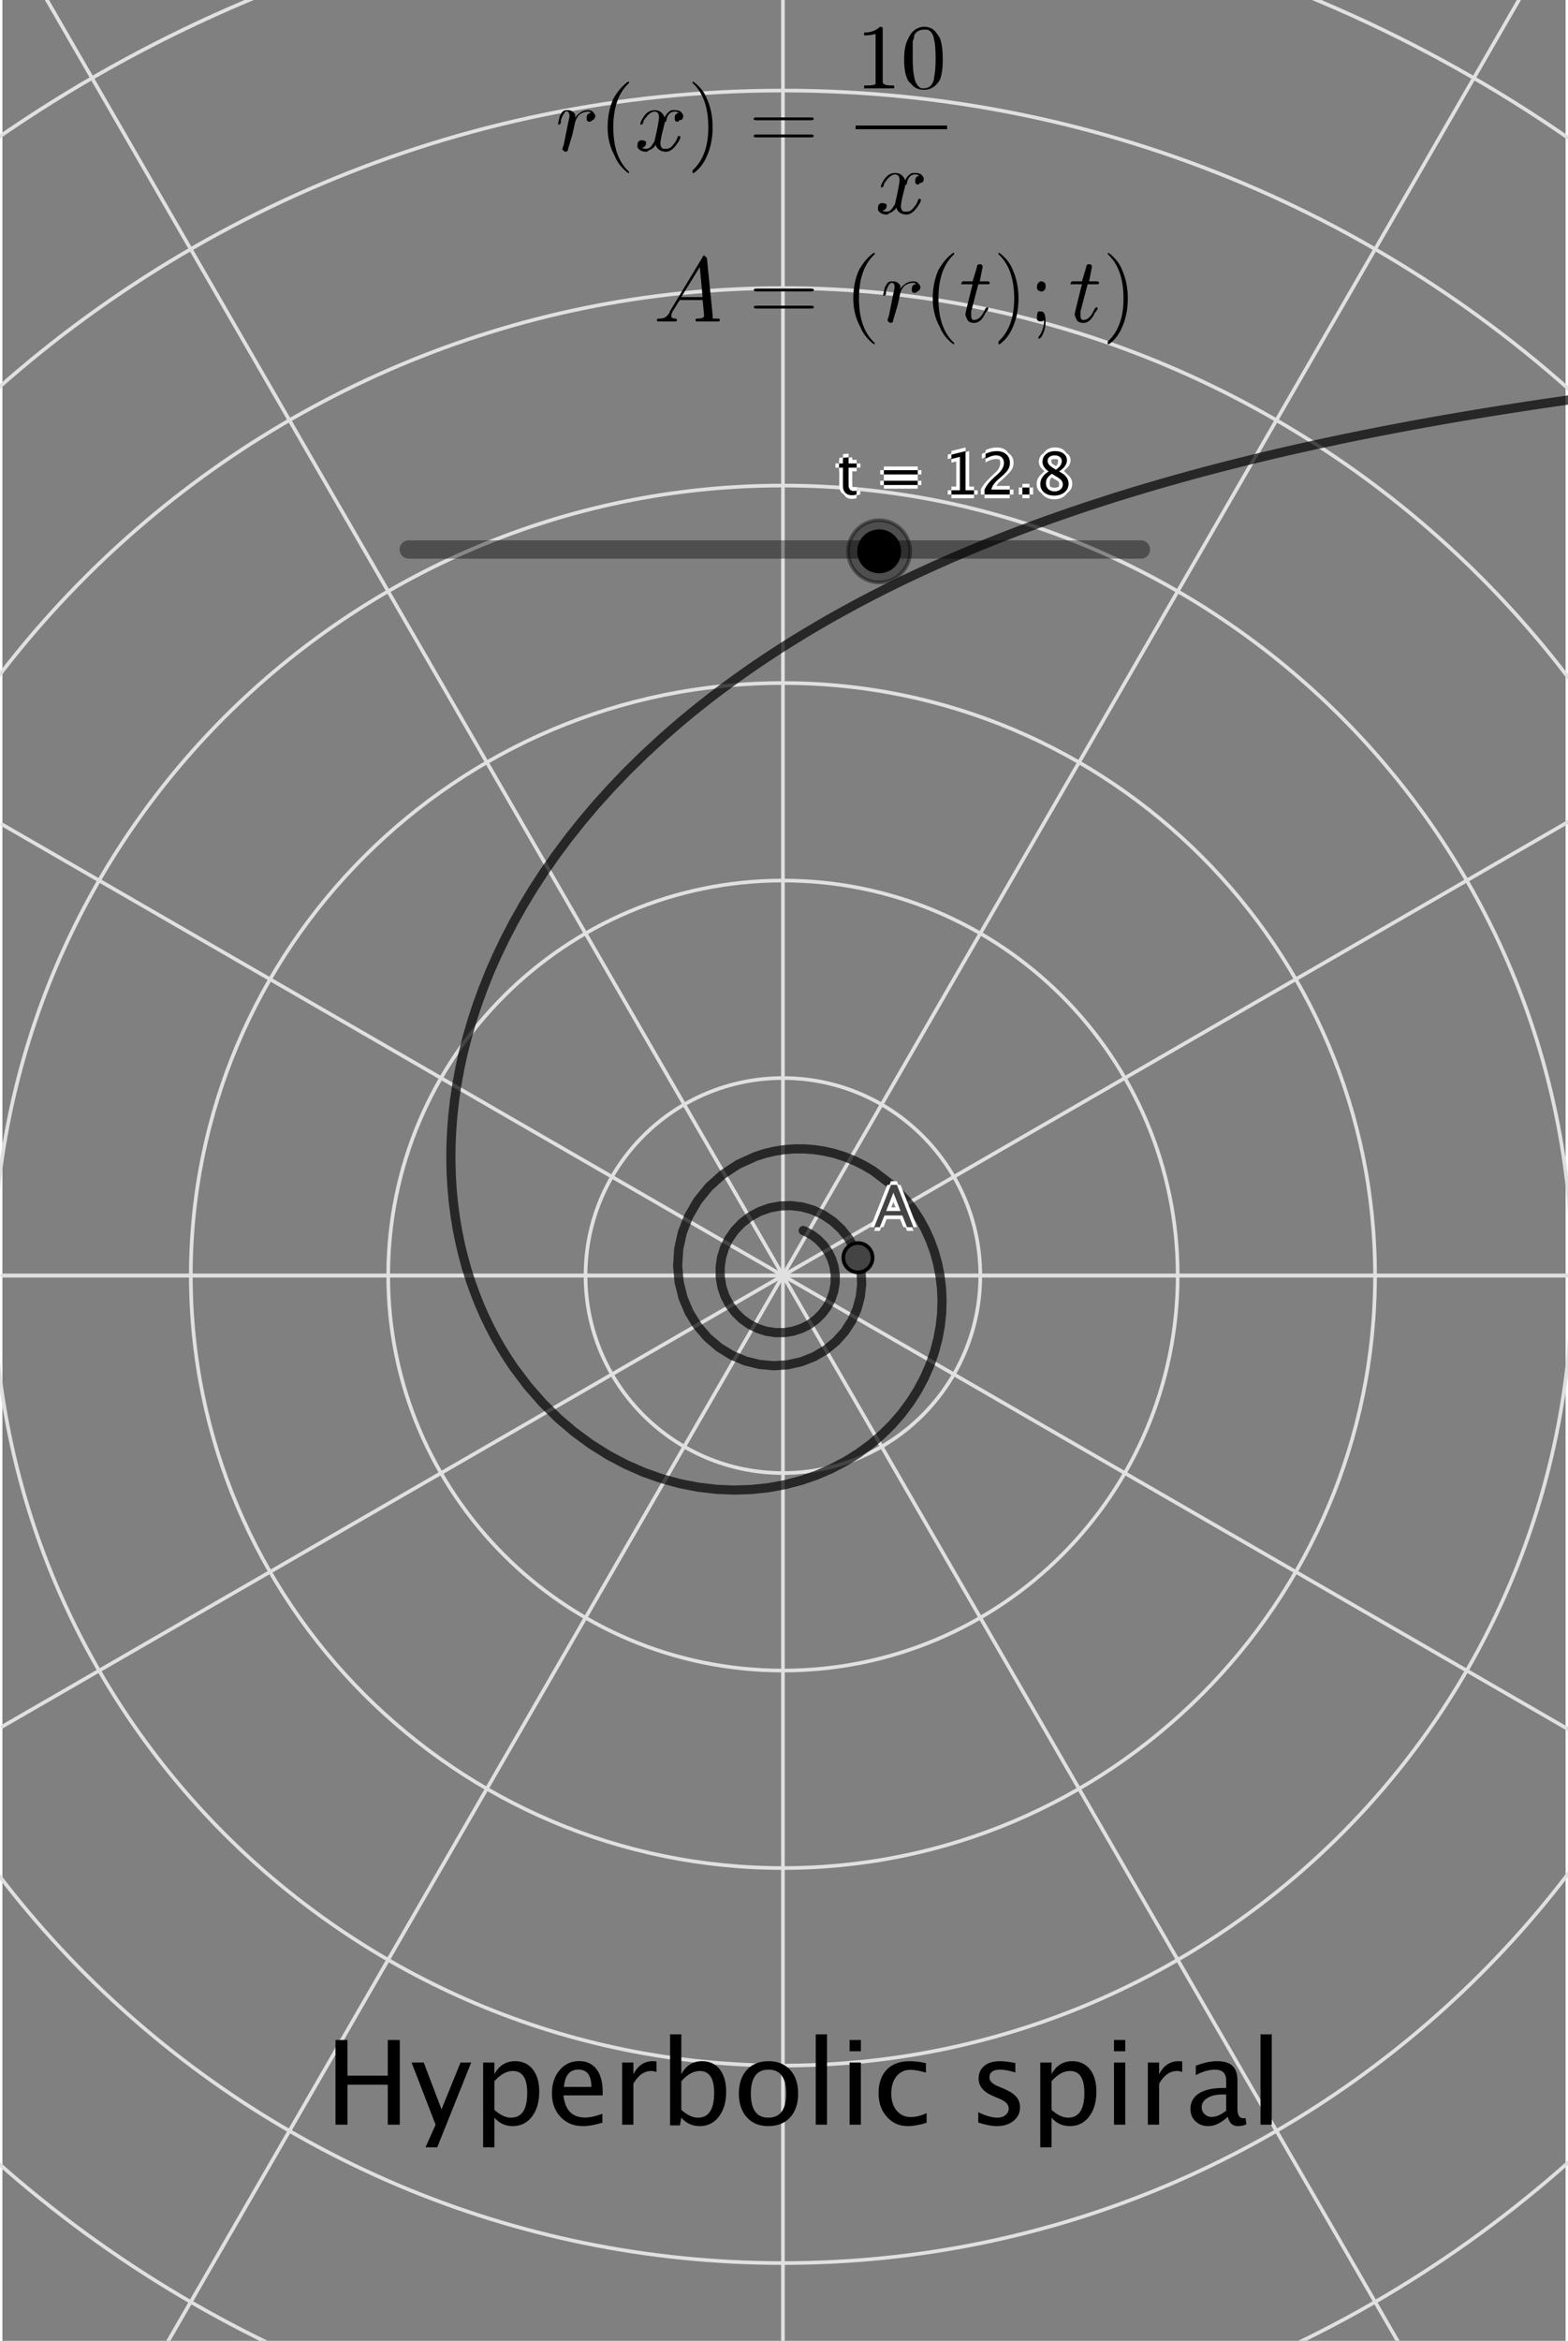 <?xml version="1.0" encoding="ISO-8859-1" standalone="no"?>

<svg 
     version="1.1"
     baseProfile="full"
     xmlns="http://www.w3.org/2000/svg"
     xmlns:xlink="http://www.w3.org/1999/xlink"
     xmlns:ev="http://www.w3.org/2001/xml-events"
     width="7.957cm"
     height="11.871cm"
     viewBox="0 0 427 639"
     >
<rect x="0" y="0" width="427" height="639" fill="#808080" stroke="none"/>
<title>

</title>
<g stroke-linejoin="miter" stroke-dashoffset="0" stroke-dasharray="none" stroke-width="1" stroke-miterlimit="10.000" stroke-linecap="square">
<clipPath id="clip1224e1ee-6112-47da-b035-54d62c1bb8bc">
  <path d="M 0 0 L 0 640.00 L 429.00 640.00 L 429.00 0 z"/>
</clipPath>
<g clip-path="url(#clip1)">
<g stroke-linejoin="round" stroke-linecap="round" fill="none" stroke-opacity="1" stroke="#e0e0e0">
  <path d="M 213.21 348.20 C 213.21 348.20 213.21 348.20 213.21 348.20 C 213.21 348.20 213.21 348.20 213.21 348.20 C 213.21 348.20 213.21 348.20 213.21 348.20 C 213.21 348.20 213.21 348.20 213.21 348.20 z"/>
</g> <!-- drawing style -->
</g> <!-- clip1 -->
<clipPath id="clip40f331ce-ef31-4fe2-a8ab-269ef6bb0a19">
  <path d="M 0 0 L 0 640.00 L 429.00 640.00 L 429.00 0 z"/>
</clipPath>
<g clip-path="url(#clip2)">
<g stroke-linejoin="round" stroke-linecap="round" fill="none" stroke-opacity="1" stroke="#e0e0e0">
  <path d="M 267.12 348.20 C 267.12 377.98 242.98 402.11 213.21 402.11 C 183.43 402.11 159.29 377.98 159.29 348.20 C 159.29 318.42 183.43 294.29 213.21 294.29 C 242.98 294.29 267.12 318.42 267.12 348.20 z"/>
</g> <!-- drawing style -->
</g> <!-- clip2 -->
<clipPath id="clipf71281ee-fee0-4078-8443-ec16c44f709e">
  <path d="M 0 0 L 0 640.00 L 429.00 640.00 L 429.00 0 z"/>
</clipPath>
<g clip-path="url(#clip3)">
<g stroke-linejoin="round" stroke-linecap="round" fill="none" stroke-opacity="1" stroke="#e0e0e0">
  <path d="M 321.04 348.20 C 321.04 407.75 272.76 456.03 213.21 456.03 C 153.66 456.03 105.38 407.75 105.38 348.20 C 105.38 288.65 153.66 240.37 213.21 240.37 C 272.76 240.37 321.04 288.65 321.04 348.20 z"/>
</g> <!-- drawing style -->
</g> <!-- clip3 -->
<clipPath id="clip81c3db2f-86af-4808-a353-99da73aafbc1">
  <path d="M 0 0 L 0 640.00 L 429.00 640.00 L 429.00 0 z"/>
</clipPath>
<g clip-path="url(#clip4)">
<g stroke-linejoin="round" stroke-linecap="round" fill="none" stroke-opacity="1" stroke="#e0e0e0">
  <path d="M 374.95 348.20 C 374.95 437.53 302.54 509.94 213.21 509.94 C 123.88 509.94 51.467 437.53 51.467 348.20 C 51.467 258.87 123.88 186.46 213.21 186.46 C 302.54 186.46 374.95 258.87 374.95 348.20 z"/>
</g> <!-- drawing style -->
</g> <!-- clip4 -->
<clipPath id="clip7d7a7e5f-629a-42ca-8f29-f4178fdbc43b">
  <path d="M 0 0 L 0 640.00 L 429.00 640.00 L 429.00 0 z"/>
</clipPath>
<g clip-path="url(#clip5)">
<g stroke-linejoin="round" stroke-linecap="round" fill="none" stroke-opacity="1" stroke="#e0e0e0">
  <path d="M 428.86 348.20 C 428.86 467.30 332.31 563.86 213.21 563.86 C 94.106 563.86 -2.446 467.30 -2.446 348.20 C -2.446 229.10 94.106 132.55 213.21 132.55 C 332.31 132.55 428.86 229.10 428.86 348.20 z"/>
</g> <!-- drawing style -->
</g> <!-- clip5 -->
<clipPath id="clipf1b2f2a6-4f1e-40c0-a996-ffb441b8266d">
  <path d="M 0 0 L 0 640.00 L 429.00 640.00 L 429.00 0 z"/>
</clipPath>
<g clip-path="url(#clip6)">
<g stroke-linejoin="round" stroke-linecap="round" fill="none" stroke-opacity="1" stroke="#e0e0e0">
  <path d="M 482.78 348.20 C 482.78 497.08 362.09 617.77 213.21 617.77 C 64.330 617.77 -56.360 497.08 -56.360 348.20 C -56.360 199.32 64.330 78.632 213.21 78.632 C 362.09 78.632 482.78 199.32 482.78 348.20 z"/>
</g> <!-- drawing style -->
</g> <!-- clip6 -->
<clipPath id="clip23fc29cd-13aa-40db-8b8c-8aa105f10036">
  <path d="M 0 0 L 0 640.00 L 429.00 640.00 L 429.00 0 z"/>
</clipPath>
<g clip-path="url(#clip7)">
<g stroke-linejoin="round" stroke-linecap="round" fill="none" stroke-opacity="1" stroke="#e0e0e0">
  <path d="M 536.69 348.20 C 536.69 526.85 391.86 671.68 213.21 671.68 C 34.554 671.68 -110.27 526.85 -110.27 348.20 C -110.27 169.55 34.554 24.718 213.21 24.718 C 391.86 24.718 536.69 169.55 536.69 348.20 z"/>
</g> <!-- drawing style -->
</g> <!-- clip7 -->
<clipPath id="clip6b0032ee-79f1-4f15-b3c2-b84922ce7ff4">
  <path d="M 0 0 L 0 640.00 L 429.00 640.00 L 429.00 0 z"/>
</clipPath>
<g clip-path="url(#clip8)">
<g stroke-linejoin="round" stroke-linecap="round" fill="none" stroke-opacity="1" stroke="#e0e0e0">
  <path d="M 590.60 348.20 C 590.60 556.63 421.64 725.60 213.21 725.60 C 4.779 725.60 -164.19 556.63 -164.19 348.20 C -164.19 139.77 4.779 -29.195 213.21 -29.195 C 421.64 -29.195 590.60 139.77 590.60 348.20 z"/>
</g> <!-- drawing style -->
</g> <!-- clip8 -->
<clipPath id="clipd3e33c9c-1ab9-44d6-8070-a5d41d220180">
  <path d="M 0 0 L 0 640.00 L 429.00 640.00 L 429.00 0 z"/>
</clipPath>
<g clip-path="url(#clip9)">
<g stroke-linejoin="round" stroke-linecap="round" fill="none" stroke-opacity="1" stroke="#e0e0e0">
  <path d="M 0 348.20 L 429.00 348.20"/>
</g> <!-- drawing style -->
</g> <!-- clip9 -->
<clipPath id="clip36f5306c-457f-4c4f-8330-900344675667">
  <path d="M 0 0 L 0 640.00 L 429.00 640.00 L 429.00 0 z"/>
</clipPath>
<g clip-path="url(#clip10)">
<g stroke-linejoin="round" stroke-linecap="round" fill="none" stroke-opacity="1" stroke="#e0e0e0">
  <path d="M 0 471.30 L 429.00 223.61"/>
</g> <!-- drawing style -->
</g> <!-- clip10 -->
<clipPath id="clip684dd201-01bd-462b-a0a0-7aaabb8e0491">
  <path d="M 0 0 L 0 640.00 L 429.00 640.00 L 429.00 0 z"/>
</clipPath>
<g clip-path="url(#clip11)">
<g stroke-linejoin="round" stroke-linecap="round" fill="none" stroke-opacity="1" stroke="#e0e0e0">
  <path d="M 0 717.49 L 429.00 -25.561"/>
</g> <!-- drawing style -->
</g> <!-- clip11 -->
<clipPath id="clip2d572ae6-50f0-4a32-afaf-36357d3f2d7e">
  <path d="M 0 0 L 0 640.00 L 429.00 640.00 L 429.00 0 z"/>
</clipPath>
<g clip-path="url(#clip12)">
<g stroke-linejoin="round" stroke-linecap="round" fill="none" stroke-opacity="1" stroke="#e0e0e0">
  <path d="M 213.21 0 L 213.21 640.00"/>
</g> <!-- drawing style -->
</g> <!-- clip12 -->
<clipPath id="clip20f71835-5b20-46af-8897-ede1413a9c20">
  <path d="M 0 0 L 0 640.00 L 429.00 640.00 L 429.00 0 z"/>
</clipPath>
<g clip-path="url(#clip13)">
<g stroke-linejoin="round" stroke-linecap="round" fill="none" stroke-opacity="1" stroke="#e0e0e0">
  <path d="M 0 -21.087 L 429.00 721.96"/>
</g> <!-- drawing style -->
</g> <!-- clip13 -->
<clipPath id="clipa2833161-c9d0-489f-a564-bd39e92f8d30">
  <path d="M 0 0 L 0 640.00 L 429.00 640.00 L 429.00 0 z"/>
</clipPath>
<g clip-path="url(#clip14)">
<g stroke-linejoin="round" stroke-linecap="round" fill="none" stroke-opacity="1" stroke="#e0e0e0">
  <path d="M 0 225.10 L 429.00 472.79"/>
</g> <!-- drawing style -->
</g> <!-- clip14 -->
<clipPath id="clipae5e8dd1-a4cc-469c-b9dd-f174292ff076">
  <path d="M 0 0 L 0 640.00 L 429.00 640.00 L 429.00 0 z"/>
</clipPath>
<g clip-path="url(#clip15)">
<g stroke-linejoin="round" stroke-linecap="round" fill="none" stroke-opacity="1" stroke="#e0e0e0">
  <path d="M 0 348.20 L 429.00 348.20"/>
</g> <!-- drawing style -->
</g> <!-- clip15 -->
<g id="misc">
</g><!-- misc -->
<g id="layer0">
<clipPath id="clip4b51c245-079f-4814-9e45-a9ee00a83454">
  <path d="M 0 0 L 0 640.00 L 429.00 640.00 L 429.00 0 z"/>
</clipPath>
<g clip-path="url(#clip16)">
<g stroke-linejoin="round" stroke-width="5" stroke-linecap="round" fill="none" stroke-opacity=".392" stroke="#000000">
  <path d="M 111.00 150.00 L 311.00 150.00"/>
<title>Tal t</title>
<desc>t = 12.8</desc>

</g> <!-- drawing style -->
</g> <!-- clip16 -->
<clipPath id="clipe22857b4-0922-434c-bc9b-13b1f4752c57">
  <path d="M 0 0 L 0 640.00 L 429.00 640.00 L 429.00 0 z"/>
</clipPath>
<g clip-path="url(#clip17)">
<g fill-opacity=".392" fill-rule="nonzero" stroke="none" fill="#000000">
  <path d="M 248.00 150.50 C 248.00 155.19 244.19 159.00 239.50 159.00 C 234.81 159.00 231.00 155.19 231.00 150.50 C 231.00 145.81 234.81 142.00 239.50 142.00 C 244.19 142.00 248.00 145.81 248.00 150.50 z"/>
<title>Tal t</title>
<desc>t = 12.8</desc>

</g> <!-- drawing style -->
</g> <!-- clip17 -->
<clipPath id="clipe75bfbc5-34ba-403c-8578-978aa8421669">
  <path d="M 0 0 L 0 640.00 L 429.00 640.00 L 429.00 0 z"/>
</clipPath>
<g clip-path="url(#clip18)">
<g stroke-linejoin="round" stroke-linecap="round" fill="none" stroke-opacity=".392" stroke="#000000">
  <path d="M 248.00 150.50 C 248.00 155.19 244.19 159.00 239.50 159.00 C 234.81 159.00 231.00 155.19 231.00 150.50 C 231.00 145.81 234.81 142.00 239.50 142.00 C 244.19 142.00 248.00 145.81 248.00 150.50 z"/>
<title>Tal t</title>
<desc>t = 12.8</desc>

</g> <!-- drawing style -->
</g> <!-- clip18 -->
<clipPath id="clipacda6b7b-63ae-4af3-a101-ab05821ade89">
  <path d="M 0 0 L 0 640.00 L 429.00 640.00 L 429.00 0 z"/>
</clipPath>
<g clip-path="url(#clip19)">
<g fill-opacity="1" fill-rule="nonzero" stroke="none" fill="#000000">
  <path d="M 245.00 150.50 C 245.00 153.54 242.54 156.00 239.50 156.00 C 236.46 156.00 234.00 153.54 234.00 150.50 C 234.00 147.46 236.46 145.00 239.50 145.00 C 242.54 145.00 245.00 147.46 245.00 150.50 z"/>
<title>Tal t</title>
<desc>t = 12.8</desc>

</g> <!-- drawing style -->
</g> <!-- clip19 -->
<clipPath id="clipe7a86148-9579-4608-926b-97fe0c3a051c">
  <path d="M 0 0 L 0 640.00 L 429.00 640.00 L 429.00 0 z"/>
</clipPath>
<g clip-path="url(#clip20)">
<g stroke-linejoin="round" stroke-linecap="round" fill="none" stroke-opacity="1" stroke="#000000">
  <path d="M 245.00 150.50 C 245.00 153.54 242.54 156.00 239.50 156.00 C 236.46 156.00 234.00 153.54 234.00 150.50 C 234.00 147.46 236.46 145.00 239.50 145.00 C 242.54 145.00 245.00 147.46 245.00 150.50 z"/>
<title>Tal t</title>
<desc>t = 12.8</desc>

</g> <!-- drawing style -->
</g> <!-- clip20 -->
<clipPath id="clip88c939b7-6762-4029-bec7-13194bc01291">
  <path d="M 0 0 L 0 640.00 L 429.00 640.00 L 429.00 0 z"/>
</clipPath>
<g clip-path="url(#clip21)">
<g fill-opacity="1" fill-rule="nonzero" stroke="none" fill="#ffffff">
  <path d="M 233.09 135.20 Q 231.91 135.20 231.26 134.52 Q 230.60 133.85 230.60 132.66 L 230.60 127.67 L 229.54 127.67 L 229.54 126.52 L 230.60 126.52 L 230.60 124.98 L 232.14 124.83 L 232.14 126.52 L 234.36 126.52 L 234.36 127.67 L 232.14 127.67 L 232.14 132.38 Q 232.14 134.04 233.58 134.04 Q 233.88 134.04 234.32 133.94 L 234.32 135.00 Q 233.61 135.20 233.09 135.20 z M 241.78 132.40 L 241.78 131.24 L 251.03 131.24 L 251.03 132.40 z M 241.78 129.51 L 241.78 128.35 L 251.03 128.35 L 251.03 129.51 z M 260.23 135.00 L 260.23 133.84 L 262.55 133.84 L 262.55 124.72 L 260.23 125.30 L 260.23 124.11 L 264.09 123.15 L 264.09 133.84 L 266.41 133.84 L 266.41 135.00 z M 269.27 135.00 L 269.27 133.65 Q 269.95 132.08 271.99 130.23 L 272.88 129.44 Q 274.58 127.90 274.58 126.38 Q 274.58 125.41 274.00 124.86 Q 273.41 124.30 272.40 124.30 Q 271.20 124.30 269.56 125.23 L 269.56 123.88 Q 271.10 123.15 272.62 123.15 Q 274.24 123.15 275.23 124.02 Q 276.21 124.90 276.21 126.34 Q 276.21 127.38 275.71 128.19 Q 275.22 128.99 273.87 130.14 L 273.27 130.65 Q 271.42 132.22 271.13 133.65 L 276.16 133.65 L 276.16 135.00 z M 279.62 135.00 L 279.62 133.07 L 281.55 133.07 L 281.55 135.00 z M 286.80 128.70 Q 285.11 127.52 285.11 126.09 Q 285.11 124.78 286.07 123.96 Q 287.03 123.14 288.58 123.14 Q 290.01 123.14 290.89 123.84 Q 291.78 124.53 291.78 125.64 Q 291.78 127.32 289.62 128.70 Q 292.24 129.98 292.24 132.01 Q 292.24 133.46 291.14 134.38 Q 290.05 135.29 288.31 135.29 Q 286.61 135.29 285.56 134.43 Q 284.51 133.56 284.51 132.16 Q 284.51 130.08 286.80 128.70 z M 288.77 128.22 Q 290.38 127.16 290.38 125.85 Q 290.38 125.16 289.84 124.73 Q 289.30 124.30 288.42 124.30 Q 287.57 124.30 287.04 124.72 Q 286.51 125.14 286.51 125.80 Q 286.51 126.45 286.99 126.96 Q 287.47 127.48 288.77 128.22 z M 287.64 129.33 Q 286.71 130.05 286.38 130.58 Q 286.05 131.12 286.05 131.91 Q 286.05 132.91 286.69 133.52 Q 287.33 134.13 288.38 134.13 Q 289.38 134.13 290.02 133.61 Q 290.66 133.09 290.66 132.25 Q 290.66 131.58 290.26 131.11 Q 289.87 130.65 288.73 129.98 z"/>
<title>Tal t</title>
<desc>t = 12.8</desc>

</g> <!-- drawing style -->
</g> <!-- clip21 -->
<clipPath id="clip251f8171-93e6-4180-9bf4-45f6d96b09f0">
  <path d="M 0 0 L 0 640.00 L 429.00 640.00 L 429.00 0 z"/>
</clipPath>
<g clip-path="url(#clip22)">
<g fill-opacity="1" fill-rule="nonzero" stroke="none" fill="#ffffff">
  <path d="M 231.09 135.20 Q 229.91 135.20 229.26 134.52 Q 228.60 133.85 228.60 132.66 L 228.60 127.67 L 227.54 127.67 L 227.54 126.52 L 228.60 126.52 L 228.60 124.98 L 230.14 124.83 L 230.14 126.52 L 232.36 126.52 L 232.36 127.67 L 230.14 127.67 L 230.14 132.38 Q 230.14 134.04 231.58 134.04 Q 231.88 134.04 232.32 133.94 L 232.32 135.00 Q 231.61 135.20 231.09 135.20 z M 239.78 132.40 L 239.78 131.24 L 249.03 131.24 L 249.03 132.40 z M 239.78 129.51 L 239.78 128.35 L 249.03 128.35 L 249.03 129.51 z M 258.23 135.00 L 258.23 133.84 L 260.55 133.84 L 260.55 124.72 L 258.23 125.30 L 258.23 124.11 L 262.09 123.15 L 262.09 133.84 L 264.41 133.84 L 264.41 135.00 z M 267.27 135.00 L 267.27 133.65 Q 267.95 132.08 269.99 130.23 L 270.88 129.44 Q 272.58 127.90 272.58 126.38 Q 272.58 125.41 272.00 124.86 Q 271.41 124.30 270.40 124.30 Q 269.20 124.30 267.56 125.23 L 267.56 123.88 Q 269.10 123.15 270.62 123.15 Q 272.24 123.15 273.23 124.02 Q 274.21 124.90 274.21 126.34 Q 274.21 127.38 273.71 128.19 Q 273.22 128.99 271.87 130.14 L 271.27 130.65 Q 269.42 132.22 269.13 133.65 L 274.16 133.65 L 274.16 135.00 z M 277.62 135.00 L 277.62 133.07 L 279.55 133.07 L 279.55 135.00 z M 284.80 128.70 Q 283.11 127.52 283.11 126.09 Q 283.11 124.78 284.07 123.96 Q 285.03 123.14 286.58 123.14 Q 288.01 123.14 288.89 123.84 Q 289.78 124.53 289.78 125.64 Q 289.78 127.32 287.62 128.70 Q 290.24 129.98 290.24 132.01 Q 290.24 133.46 289.14 134.38 Q 288.05 135.29 286.31 135.29 Q 284.61 135.29 283.56 134.43 Q 282.51 133.56 282.51 132.16 Q 282.51 130.08 284.80 128.70 z M 286.77 128.22 Q 288.38 127.16 288.38 125.85 Q 288.38 125.16 287.84 124.73 Q 287.30 124.30 286.42 124.30 Q 285.57 124.30 285.04 124.72 Q 284.51 125.14 284.51 125.80 Q 284.51 126.45 284.99 126.96 Q 285.47 127.48 286.77 128.22 z M 285.64 129.33 Q 284.71 130.05 284.38 130.58 Q 284.05 131.12 284.05 131.91 Q 284.05 132.91 284.69 133.52 Q 285.33 134.13 286.38 134.13 Q 287.38 134.13 288.02 133.61 Q 288.66 133.09 288.66 132.25 Q 288.66 131.58 288.26 131.11 Q 287.87 130.65 286.73 129.98 z"/>
<title>Tal t</title>
<desc>t = 12.8</desc>

</g> <!-- drawing style -->
</g> <!-- clip22 -->
<clipPath id="clipa1c9d176-dc80-40a7-a478-a158b2513e98">
  <path d="M 0 0 L 0 640.00 L 429.00 640.00 L 429.00 0 z"/>
</clipPath>
<g clip-path="url(#clip23)">
<g fill-opacity="1" fill-rule="nonzero" stroke="none" fill="#ffffff">
  <path d="M 232.09 136.20 Q 230.91 136.20 230.26 135.52 Q 229.60 134.85 229.60 133.66 L 229.60 128.67 L 228.54 128.67 L 228.54 127.52 L 229.60 127.52 L 229.60 125.98 L 231.14 125.83 L 231.14 127.52 L 233.36 127.52 L 233.36 128.67 L 231.14 128.67 L 231.14 133.38 Q 231.14 135.04 232.58 135.04 Q 232.88 135.04 233.32 134.94 L 233.32 136.00 Q 232.61 136.20 232.09 136.20 z M 240.78 133.40 L 240.78 132.24 L 250.03 132.24 L 250.03 133.40 z M 240.78 130.51 L 240.78 129.35 L 250.03 129.35 L 250.03 130.51 z M 259.23 136.00 L 259.23 134.84 L 261.55 134.84 L 261.55 125.72 L 259.23 126.30 L 259.23 125.11 L 263.09 124.15 L 263.09 134.84 L 265.41 134.84 L 265.41 136.00 z M 268.27 136.00 L 268.27 134.65 Q 268.95 133.08 270.99 131.23 L 271.88 130.44 Q 273.58 128.90 273.58 127.38 Q 273.58 126.41 273.00 125.86 Q 272.41 125.30 271.40 125.30 Q 270.20 125.30 268.56 126.23 L 268.56 124.88 Q 270.10 124.15 271.62 124.15 Q 273.24 124.15 274.23 125.02 Q 275.21 125.90 275.21 127.34 Q 275.21 128.38 274.71 129.19 Q 274.22 129.99 272.87 131.14 L 272.27 131.65 Q 270.42 133.22 270.13 134.65 L 275.16 134.65 L 275.16 136.00 z M 278.62 136.00 L 278.62 134.07 L 280.55 134.07 L 280.55 136.00 z M 285.80 129.70 Q 284.11 128.52 284.11 127.09 Q 284.11 125.78 285.07 124.96 Q 286.03 124.14 287.58 124.14 Q 289.01 124.14 289.89 124.84 Q 290.78 125.53 290.78 126.64 Q 290.78 128.32 288.62 129.70 Q 291.24 130.98 291.24 133.01 Q 291.24 134.46 290.14 135.38 Q 289.05 136.29 287.31 136.29 Q 285.61 136.29 284.56 135.43 Q 283.51 134.56 283.51 133.16 Q 283.51 131.08 285.80 129.70 z M 287.77 129.22 Q 289.38 128.16 289.38 126.85 Q 289.38 126.16 288.84 125.73 Q 288.30 125.30 287.42 125.30 Q 286.57 125.30 286.04 125.72 Q 285.51 126.14 285.51 126.80 Q 285.51 127.45 285.99 127.96 Q 286.47 128.48 287.77 129.22 z M 286.64 130.33 Q 285.71 131.05 285.38 131.58 Q 285.05 132.12 285.05 132.91 Q 285.05 133.91 285.69 134.52 Q 286.33 135.13 287.38 135.13 Q 288.38 135.13 289.02 134.61 Q 289.66 134.09 289.66 133.25 Q 289.66 132.58 289.26 132.11 Q 288.87 131.65 287.73 130.98 z"/>
<title>Tal t</title>
<desc>t = 12.8</desc>

</g> <!-- drawing style -->
</g> <!-- clip23 -->
<clipPath id="clipb3d360b7-54ae-424e-a55a-37d3ced554a3">
  <path d="M 0 0 L 0 640.00 L 429.00 640.00 L 429.00 0 z"/>
</clipPath>
<g clip-path="url(#clip24)">
<g fill-opacity="1" fill-rule="nonzero" stroke="none" fill="#ffffff">
  <path d="M 232.09 134.20 Q 230.91 134.20 230.26 133.52 Q 229.60 132.85 229.60 131.66 L 229.60 126.67 L 228.54 126.67 L 228.54 125.52 L 229.60 125.52 L 229.60 123.98 L 231.14 123.83 L 231.14 125.52 L 233.36 125.52 L 233.36 126.67 L 231.14 126.67 L 231.14 131.38 Q 231.14 133.04 232.58 133.04 Q 232.88 133.04 233.32 132.94 L 233.32 134.00 Q 232.61 134.20 232.09 134.20 z M 240.78 131.40 L 240.78 130.24 L 250.03 130.24 L 250.03 131.40 z M 240.78 128.51 L 240.78 127.35 L 250.03 127.35 L 250.03 128.51 z M 259.23 134.00 L 259.23 132.84 L 261.55 132.84 L 261.55 123.72 L 259.23 124.30 L 259.23 123.11 L 263.09 122.15 L 263.09 132.84 L 265.41 132.84 L 265.41 134.00 z M 268.27 134.00 L 268.27 132.65 Q 268.95 131.08 270.99 129.23 L 271.88 128.44 Q 273.58 126.90 273.58 125.38 Q 273.58 124.41 273.00 123.86 Q 272.41 123.30 271.40 123.30 Q 270.20 123.30 268.56 124.23 L 268.56 122.88 Q 270.10 122.15 271.62 122.15 Q 273.24 122.15 274.23 123.02 Q 275.21 123.90 275.21 125.34 Q 275.21 126.38 274.71 127.19 Q 274.22 127.99 272.87 129.14 L 272.27 129.65 Q 270.42 131.22 270.13 132.65 L 275.16 132.65 L 275.16 134.00 z M 278.62 134.00 L 278.62 132.07 L 280.55 132.07 L 280.55 134.00 z M 285.80 127.70 Q 284.11 126.52 284.11 125.09 Q 284.11 123.78 285.07 122.96 Q 286.03 122.14 287.58 122.14 Q 289.01 122.14 289.89 122.84 Q 290.78 123.53 290.78 124.64 Q 290.78 126.32 288.62 127.70 Q 291.24 128.98 291.24 131.01 Q 291.24 132.46 290.14 133.38 Q 289.05 134.29 287.31 134.29 Q 285.61 134.29 284.56 133.43 Q 283.51 132.56 283.51 131.16 Q 283.51 129.08 285.80 127.70 z M 287.77 127.22 Q 289.38 126.16 289.38 124.85 Q 289.38 124.16 288.84 123.73 Q 288.30 123.30 287.42 123.30 Q 286.57 123.30 286.04 123.72 Q 285.51 124.14 285.51 124.80 Q 285.51 125.45 285.99 125.96 Q 286.47 126.48 287.77 127.22 z M 286.64 128.33 Q 285.71 129.05 285.38 129.58 Q 285.05 130.12 285.05 130.91 Q 285.05 131.91 285.69 132.52 Q 286.33 133.13 287.38 133.13 Q 288.38 133.13 289.02 132.61 Q 289.66 132.09 289.66 131.25 Q 289.66 130.58 289.26 130.11 Q 288.87 129.65 287.73 128.98 z"/>
<title>Tal t</title>
<desc>t = 12.8</desc>

</g> <!-- drawing style -->
</g> <!-- clip24 -->
<clipPath id="clipba530c22-9b68-4853-861e-6e53a6830781">
  <path d="M 0 0 L 0 640.00 L 429.00 640.00 L 429.00 0 z"/>
</clipPath>
<g clip-path="url(#clip25)">
<g fill-opacity="1" fill-rule="nonzero" stroke="none" fill="#000000">
  <path d="M 232.09 135.20 Q 230.91 135.20 230.26 134.52 Q 229.60 133.85 229.60 132.66 L 229.60 127.67 L 228.54 127.67 L 228.54 126.52 L 229.60 126.52 L 229.60 124.98 L 231.14 124.83 L 231.14 126.52 L 233.36 126.52 L 233.36 127.67 L 231.14 127.67 L 231.14 132.38 Q 231.14 134.04 232.58 134.04 Q 232.88 134.04 233.32 133.94 L 233.32 135.00 Q 232.61 135.20 232.09 135.20 z M 240.78 132.40 L 240.78 131.24 L 250.03 131.24 L 250.03 132.40 z M 240.78 129.51 L 240.78 128.35 L 250.03 128.35 L 250.03 129.51 z M 259.23 135.00 L 259.23 133.84 L 261.55 133.84 L 261.55 124.72 L 259.23 125.30 L 259.23 124.11 L 263.09 123.15 L 263.09 133.84 L 265.41 133.84 L 265.41 135.00 z M 268.27 135.00 L 268.27 133.65 Q 268.95 132.08 270.99 130.23 L 271.88 129.44 Q 273.58 127.90 273.58 126.38 Q 273.58 125.41 273.00 124.86 Q 272.41 124.30 271.40 124.30 Q 270.20 124.30 268.56 125.23 L 268.56 123.88 Q 270.10 123.15 271.62 123.15 Q 273.24 123.15 274.23 124.02 Q 275.21 124.90 275.21 126.34 Q 275.21 127.38 274.71 128.19 Q 274.22 128.99 272.87 130.14 L 272.27 130.65 Q 270.42 132.22 270.13 133.65 L 275.16 133.65 L 275.16 135.00 z M 278.62 135.00 L 278.62 133.07 L 280.55 133.07 L 280.55 135.00 z M 285.80 128.70 Q 284.11 127.52 284.11 126.09 Q 284.11 124.78 285.07 123.96 Q 286.03 123.14 287.58 123.14 Q 289.01 123.14 289.89 123.84 Q 290.78 124.53 290.78 125.64 Q 290.78 127.32 288.62 128.70 Q 291.24 129.98 291.24 132.01 Q 291.24 133.46 290.14 134.38 Q 289.05 135.29 287.31 135.29 Q 285.61 135.29 284.56 134.43 Q 283.51 133.56 283.51 132.16 Q 283.51 130.08 285.80 128.70 z M 287.77 128.22 Q 289.38 127.16 289.38 125.85 Q 289.38 125.16 288.84 124.73 Q 288.30 124.30 287.42 124.30 Q 286.57 124.30 286.04 124.72 Q 285.51 125.14 285.51 125.80 Q 285.51 126.45 285.99 126.96 Q 286.47 127.48 287.77 128.22 z M 286.64 129.33 Q 285.71 130.05 285.38 130.58 Q 285.05 131.12 285.05 131.91 Q 285.05 132.91 285.69 133.52 Q 286.33 134.13 287.38 134.13 Q 288.38 134.13 289.02 133.61 Q 289.66 133.09 289.66 132.25 Q 289.66 131.58 289.26 131.11 Q 288.87 130.65 287.73 129.98 z"/>
<title>Tal t</title>
<desc>t = 12.8</desc>

</g> <!-- drawing style -->
</g> <!-- clip25 -->
<clipPath id="clipe1847e03-3e68-4249-871e-90f236cd7a55">
  <path d="M 0 0 L 0 640.00 L 429.00 640.00 L 429.00 0 z"/>
</clipPath>
<g clip-path="url(#clip26)">
<g stroke-linejoin="round" stroke-width="2.5" stroke-linecap="round" fill="none" stroke-opacity=".698" stroke="#000000">
  <path d="M 439.00 79.728 L 439.00 79.728 M 439.00 82.998 L 439.00 82.998 M 439.00 88.396 L 439.00 88.396 M 439.00 90.069 L 439.00 90.069 M 439.00 90.954 L 439.00 90.954 M 439.00 91.408 L 439.00 91.522 L 439.00 91.637 L 439.00 91.753 L 439.00 91.869 L 439.00 92.103 L 439.00 92.339 L 439.00 92.577 L 439.00 92.816 L 439.00 93.058 L 439.00 93.301 L 439.00 93.547 L 439.00 93.794 L 439.00 94.044 L 439.00 94.295 L 439.00 94.548 L 439.00 94.803 L 439.00 95.060 L 439.00 95.319 L 439.00 95.580 L 439.00 95.842 L 439.00 96.107 L 439.00 96.374 L 439.00 96.642 L 439.00 96.912 L 439.00 97.184 L 439.00 97.458 L 439.00 97.734 L 439.00 98.012 L 439.00 98.292 L 439.00 98.573 L 439.00 98.857 L 439.00 99.142 L 439.00 99.429 L 439.00 99.718 L 439.00 100.01 L 439.00 100.30 L 439.00 100.60 L 439.00 100.89 L 439.00 101.19 L 439.00 101.49 L 439.00 101.79 L 439.00 102.10 L 439.00 102.40 L 439.00 102.71 L 439.00 103.02 L 439.00 103.33 L 439.00 103.64 L 439.00 103.95 L 439.00 104.27 L 439.00 104.59 L 439.00 104.91 L 439.00 105.23 L 439.00 105.55 L 439.00 105.88 L 439.00 106.20 L 439.00 106.53 L 439.00 106.86 L 439.00 107.19 L 439.00 107.53 L 439.00 107.64 L 437.32 107.86 L 437.32 107.86 L 437.32 107.86 L 434.83 108.20 L 434.83 108.20 L 434.83 108.20 L 429.91 108.88 L 429.91 108.88 L 429.91 108.88 L 425.08 109.57 L 425.08 109.57 L 420.35 110.26 L 415.70 110.96 L 411.14 111.67 L 406.66 112.38 L 402.26 113.10 L 397.93 113.83 L 393.68 114.56 L 389.51 115.30 L 385.40 116.04 L 381.37 116.80 L 377.40 117.56 L 373.49 118.32 L 369.65 119.09 L 365.87 119.87 L 362.15 120.66 L 358.49 121.45 L 354.89 122.24 L 351.34 123.04 L 347.85 123.85 L 344.41 124.67 L 341.02 125.49 L 337.68 126.32 L 334.39 127.15 L 331.15 127.99 L 327.95 128.83 L 324.80 129.68 L 321.70 130.54 L 318.64 131.40 L 315.62 132.26 L 312.65 133.14 L 309.72 134.01 L 306.82 134.90 L 303.97 135.78 L 301.16 136.68 L 298.38 137.58 L 295.64 138.48 L 292.94 139.39 L 290.27 140.31 L 287.64 141.23 L 285.04 142.15 L 282.48 143.08 L 279.95 144.02 L 277.45 144.96 L 272.55 146.85 L 267.78 148.76 L 263.13 150.69 L 258.59 152.64 L 254.17 154.61 L 249.85 156.59 L 245.64 158.59 L 241.54 160.61 L 237.54 162.64 L 233.63 164.69 L 229.82 166.76 L 226.10 168.83 L 222.48 170.93 L 218.94 173.03 L 215.49 175.15 L 212.12 177.28 L 208.84 179.43 L 205.64 181.58 L 202.51 183.75 L 199.47 185.93 L 196.50 188.12 L 193.60 190.31 L 190.78 192.52 L 188.03 194.74 L 185.35 196.96 L 182.75 199.20 L 180.20 201.44 L 175.32 205.94 L 170.70 210.46 L 166.34 215.01 L 162.21 219.58 L 158.33 224.15 L 154.68 228.74 L 151.25 233.33 L 148.05 237.92 L 145.05 242.51 L 142.27 247.10 L 139.69 251.67 L 137.31 256.23 L 135.13 260.78 L 133.13 265.30 L 131.33 269.80 L 129.70 274.27 L 128.25 278.71 L 126.97 283.12 L 125.86 287.49 L 124.92 291.82 L 124.14 296.10 L 123.51 300.33 L 123.04 304.51 L 122.72 308.64 L 122.54 312.72 L 122.50 316.73 L 122.60 320.68 L 122.84 324.56 L 123.20 328.38 L 123.69 332.12 L 124.30 335.79 L 125.03 339.39 L 125.88 342.91 L 126.83 346.35 L 127.89 349.70 L 129.06 352.97 L 130.32 356.16 L 131.68 359.26 L 133.13 362.26 L 134.66 365.18 L 136.28 368.00 L 137.98 370.73 L 139.75 373.37 L 143.51 378.35 L 147.52 382.93 L 151.75 387.11 L 156.18 390.89 L 160.77 394.26 L 165.49 397.22 L 170.31 399.77 L 175.21 401.92 L 180.14 403.66 L 185.10 405.01 L 190.04 405.97 L 194.95 406.55 L 199.80 406.76 L 204.56 406.61 L 209.22 406.12 L 213.74 405.29 L 218.11 404.15 L 222.32 402.71 L 226.33 400.99 L 230.14 399.00 L 233.74 396.77 L 237.10 394.31 L 240.22 391.65 L 243.09 388.81 L 245.69 385.81 L 248.02 382.66 L 250.08 379.40 L 251.87 376.03 L 253.37 372.59 L 254.58 369.10 L 255.52 365.57 L 256.18 362.04 L 256.56 358.51 L 256.67 355.00 L 256.52 351.55 L 256.10 348.16 L 255.45 344.85 L 254.55 341.65 L 253.42 338.56 L 252.08 335.60 L 250.54 332.79 L 248.80 330.13 L 246.89 327.65 L 242.61 323.23 L 237.82 319.59 L 235.27 318.09 L 232.64 316.80 L 229.95 315.73 L 227.22 314.87 L 224.46 314.24 L 221.68 313.82 L 218.92 313.62 L 216.17 313.63 L 213.46 313.85 L 210.80 314.27 L 208.21 314.89 L 205.70 315.70 L 200.97 317.85 L 196.71 320.65 L 193.00 324.00 L 189.90 327.81 L 187.48 331.98 L 185.75 336.39 L 184.74 340.93 L 184.45 345.50 L 184.85 349.98 L 185.92 354.27 L 187.61 358.28 L 189.86 361.92 L 192.61 365.12 L 195.76 367.81 L 199.24 369.96 L 202.95 371.52 L 206.80 372.47 L 210.69 372.82 L 214.53 372.56 L 218.23 371.73 L 221.72 370.35 L 224.90 368.48 L 227.71 366.17 L 230.11 363.48 L 232.03 360.51 L 233.45 357.31 L 234.35 353.97 L 234.72 350.58 L 234.56 347.22 L 233.89 343.96 L 232.74 340.88 L 231.15 338.06 L 229.16 335.54 L 226.83 333.39 L 224.23 331.64 L 221.43 330.33 L 218.49 329.48 L 215.48 329.11 L 212.49 329.20 L 209.58 329.74 L 206.83 330.72 L 204.28 332.10 L 202.00 333.84 L 200.04 335.89 L 198.44 338.19 L 197.23 340.69 L 196.43 343.32 L 196.05 346.01 L 196.09 348.70 L 196.54 351.33 L 197.38 353.83 L 198.60 356.15 L 200.14 358.23 L 201.96 360.03 L 204.03 361.51 L 206.28 362.64 L 208.65 363.40 L 211.09 363.78 L 213.54 363.78 L 215.93 363.40 L 218.22 362.66 L 220.35 361.59 L 222.26 360.21 L 223.93 358.56 L 225.30 356.70 L 226.37 354.65 L 227.09 352.49 L 227.47 350.26 L 227.50 348.02 L 227.18 345.82 L 226.53 343.71 L 225.57 341.74 L 224.32 339.96 L 222.83 338.41 L 221.13 337.12 L 219.26 336.12 L 218.74 335.91 M 439.00 78.632 L 439.00 78.632 M 439.00 78.632 L 439.00 78.632 M 439.00 78.632 L 439.00 78.632 M 439.00 78.632 L 439.00 78.632 M 439.00 78.632 L 439.00 78.632 M 439.00 78.632 L 439.00 78.632 M 439.00 78.632 L 439.00 78.632 M 439.00 78.632 L 439.00 78.632 M 439.00 78.632 L 439.00 78.632 M 439.00 78.632 L 439.00 78.632 M 439.00 78.632 L 439.00 78.632 M 439.00 78.632 L 439.00 78.632 M 439.00 78.632 L 439.00 78.632 M 439.00 78.632 L 439.00 78.632 M 439.00 78.632 L 439.00 78.632 M 439.00 78.632 L 439.00 78.632 M 439.00 78.632 L 439.00 78.632 M 439.00 78.632 L 439.00 78.632 M 439.00 78.632 L 439.00 78.632 M 439.00 78.633 L 439.00 78.633 M 439.00 78.637 L 439.00 78.637 M 439.00 78.652 L 439.00 78.652 M 439.00 78.711 L 439.00 78.711 M 439.00 78.948 L 439.00 78.948 M 439.00 79.343 L 439.00 79.343 M 439.00 79.599 L 439.00 79.599 M 439.00 79.669 L 439.00 79.669 M 439.00 79.706 L 439.00 79.706 M 439.00 79.724 L 439.00 79.728"/>
<title>Geometrisk ort GeometriskOrt1</title>
<desc>Geometrisk ort GeometriskOrt1: GeometriskOrt(A, t)</desc>

</g> <!-- drawing style -->
</g> <!-- clip26 -->
<clipPath id="clipfa7d4803-9738-478b-b5bf-fe2fde2157eb">
  <path d="M 0 0 L 0 640.00 L 429.00 640.00 L 429.00 0 z"/>
</clipPath>
<g clip-path="url(#clip27)">
<g fill-opacity="1" fill-rule="nonzero" stroke="none" fill="#444444">
  <path d="M 237.70 343.32 C 237.70 345.53 235.91 347.32 233.70 347.32 C 231.49 347.32 229.70 345.53 229.70 343.32 C 229.70 341.12 231.49 339.32 233.70 339.32 C 235.91 339.32 237.70 341.12 237.70 343.32 z"/>
<title>Punkt A</title>
<desc>Punkt A: (r(t); t)</desc>

</g> <!-- drawing style -->
</g> <!-- clip27 -->
<clipPath id="clip5f68b2db-32e1-40c6-b0f9-ad1d2739b1f8">
  <path d="M 0 0 L 0 640.00 L 429.00 640.00 L 429.00 0 z"/>
</clipPath>
<g clip-path="url(#clip28)">
<g stroke-linejoin="round" stroke-linecap="round" fill="none" stroke-opacity="1" stroke="#000000">
  <path d="M 237.70 343.32 C 237.70 345.53 235.91 347.32 233.70 347.32 C 231.49 347.32 229.70 345.53 229.70 343.32 C 229.70 341.12 231.49 339.32 233.70 339.32 C 235.91 339.32 237.70 341.12 237.70 343.32 z"/>
<title>Punkt A</title>
<desc>Punkt A: (r(t); t)</desc>

</g> <!-- drawing style -->
</g> <!-- clip28 -->
<clipPath id="clip9c1a52af-0b20-4759-83c8-c49ed194df86">
  <path d="M 0 0 L 0 640.00 L 429.00 640.00 L 429.00 0 z"/>
</clipPath>
<g clip-path="url(#clip29)">
<g fill-opacity="1" fill-rule="nonzero" stroke="none" fill="#ffffff">
  <path d="M 246.35 330.58 L 244.38 325.59 L 242.41 330.58 z M 248.09 335.00 L 246.83 331.80 L 241.93 331.80 L 240.66 335.00 L 239.13 335.00 L 243.72 323.44 L 245.34 323.44 L 249.86 335.00 z"/>
<title>Punkt A</title>
<desc>Punkt A: (r(t); t)</desc>

</g> <!-- drawing style -->
</g> <!-- clip29 -->
<clipPath id="clip8e65c27e-c080-49d2-91a8-c4b4cc5caecb">
  <path d="M 0 0 L 0 640.00 L 429.00 640.00 L 429.00 0 z"/>
</clipPath>
<g clip-path="url(#clip30)">
<g fill-opacity="1" fill-rule="nonzero" stroke="none" fill="#ffffff">
  <path d="M 244.35 330.58 L 242.38 325.59 L 240.41 330.58 z M 246.09 335.00 L 244.83 331.80 L 239.93 331.80 L 238.66 335.00 L 237.13 335.00 L 241.72 323.44 L 243.34 323.44 L 247.86 335.00 z"/>
<title>Punkt A</title>
<desc>Punkt A: (r(t); t)</desc>

</g> <!-- drawing style -->
</g> <!-- clip30 -->
<clipPath id="clip180338e8-5481-42dd-8f90-93ffee257432">
  <path d="M 0 0 L 0 640.00 L 429.00 640.00 L 429.00 0 z"/>
</clipPath>
<g clip-path="url(#clip31)">
<g fill-opacity="1" fill-rule="nonzero" stroke="none" fill="#ffffff">
  <path d="M 245.35 331.58 L 243.38 326.59 L 241.41 331.58 z M 247.09 336.00 L 245.83 332.80 L 240.93 332.80 L 239.66 336.00 L 238.13 336.00 L 242.72 324.44 L 244.34 324.44 L 248.86 336.00 z"/>
<title>Punkt A</title>
<desc>Punkt A: (r(t); t)</desc>

</g> <!-- drawing style -->
</g> <!-- clip31 -->
<clipPath id="clip92e3ebb8-9a41-4339-b2e2-bbf052ec96ab">
  <path d="M 0 0 L 0 640.00 L 429.00 640.00 L 429.00 0 z"/>
</clipPath>
<g clip-path="url(#clip32)">
<g fill-opacity="1" fill-rule="nonzero" stroke="none" fill="#ffffff">
  <path d="M 245.35 329.58 L 243.38 324.59 L 241.41 329.58 z M 247.09 334.00 L 245.83 330.80 L 240.93 330.80 L 239.66 334.00 L 238.13 334.00 L 242.72 322.44 L 244.34 322.44 L 248.86 334.00 z"/>
<title>Punkt A</title>
<desc>Punkt A: (r(t); t)</desc>

</g> <!-- drawing style -->
</g> <!-- clip32 -->
<clipPath id="clipef164fa4-e7f7-41a7-bb9b-97ed74175927">
  <path d="M 0 0 L 0 640.00 L 429.00 640.00 L 429.00 0 z"/>
</clipPath>
<g clip-path="url(#clip33)">
<g fill-opacity="1" fill-rule="nonzero" stroke="none" fill="#444444">
  <path d="M 245.35 330.58 L 243.38 325.59 L 241.41 330.58 z M 247.09 335.00 L 245.83 331.80 L 240.93 331.80 L 239.66 335.00 L 238.13 335.00 L 242.72 323.44 L 244.34 323.44 L 248.86 335.00 z"/>
<title>Punkt A</title>
<desc>Punkt A: (r(t); t)</desc>

</g> <!-- drawing style -->
</g> <!-- clip33 -->
<g transform="matrix(25.000, 0, 0, 25.000, 151.00, 41.024)">
<clipPath id="clip7cb1eef1-3ddc-4a57-9429-be63cd7c142d">
  <path d="M -6.04 -1.641 L -6.04 23.959 L 11.120 23.959 L 11.120 -1.641 z"/>
</clipPath>
<g clip-path="url(#clip34)">
<g fill-opacity="1" fill-rule="nonzero" stroke="none" fill="#000000">
  <path d="M .094 -.062 L .094 -.062 L .141 -.297 Q .156 -.359 .156 -.375 Q .156 -.422 .125 -.422 Q .094 -.422 .062 -.328 Q .062 -.312 .062 -.297 Q .047 -.281 .047 -.281 Q .031 -.281 .031 -.281 Q .031 -.297 .047 -.359 Q .047 -.375 .062 -.391 Q .078 -.438 .125 -.438 Q .125 -.438 .141 -.438 Q .188 -.438 .219 -.391 Q .219 -.391 .219 -.375 Q .219 -.375 .219 -.359 Q .281 -.438 .359 -.438 Q .406 -.438 .422 -.406 Q .438 -.391 .438 -.375 Q .438 -.344 .406 -.328 Q .391 -.312 .375 -.312 Q .344 -.312 .344 -.344 Q .344 -.344 .344 -.359 Q .344 -.391 .375 -.406 L .375 -.406 Q .391 -.406 .391 -.406 L .375 -.422 Q .359 -.422 .359 -.422 Q .312 -.422 .266 -.391 Q .234 -.359 .219 -.312 Q .219 -.312 .219 -.312 L .188 -.172 L .141 -.016 Q .141 .016 .109 .016 Q .078 -0 .078 -.016 Q .078 -.016 .094 -.062 z"/>
<title>r(x) = \frac{10}{x}</title>
<desc>Text Text1: &quot;r(x) = &quot; + (FormelText(r)) + &quot;&quot;</desc>

</g> <!-- drawing style -->
</g> <!-- clip34 -->
</g> <!-- transform -->
<g transform="matrix(25.000, 0, 0, 25.000, 162.97, 41.024)">
<clipPath id="clip5a7a8094-eb78-455c-952b-f881f546f623">
  <path d="M -6.519 -1.641 L -6.519 23.959 L 10.641 23.959 L 10.641 -1.641 z"/>
</clipPath>
<g clip-path="url(#clip35)">
<g fill-opacity="1" fill-rule="nonzero" stroke="none" fill="#000000">
  <path d="M .328 .234 L .328 .234 Q .328 .25 .328 .25 Q .312 .25 .266 .203 Q .203 .141 .172 .062 Q .094 -.078 .094 -.25 Q .094 -.422 .156 -.562 Q .219 -.672 .297 -.734 Q .312 -.75 .328 -.75 Q .328 -.75 .328 -.734 Q .328 -.734 .312 -.719 Q .156 -.562 .156 -.25 Q .156 .062 .312 .219 Q .328 .234 .328 .234 z"/>
<title>r(x) = \frac{10}{x}</title>
<desc>Text Text1: &quot;r(x) = &quot; + (FormelText(r)) + &quot;&quot;</desc>

</g> <!-- drawing style -->
</g> <!-- clip35 -->
</g> <!-- transform -->
<g transform="matrix(25.000, 0, 0, 25.000, 172.70, 41.024)">
<clipPath id="clip8e678a04-4023-40fc-b67d-c0968df3a546">
  <path d="M -6.908 -1.641 L -6.908 23.959 L 10.252 23.959 L 10.252 -1.641 z"/>
</clipPath>
<g clip-path="url(#clip36)">
<g fill-opacity="1" fill-rule="nonzero" stroke="none" fill="#000000">
  <path d="M .328 -.297 L .297 -.172 Q .281 -.094 .281 -.078 Q .281 -.031 .312 -.016 Q .328 -.016 .344 -.016 Q .391 -.016 .422 -.062 Q .453 -.094 .469 -.141 Q .469 -.156 .484 -.156 Q .5 -.156 .5 -.141 Q .5 -.125 .469 -.078 Q .406 .016 .344 .016 Q .266 .016 .234 -.047 Q .234 -.062 .234 -.062 Q .203 -.016 .156 -0 Q .141 .016 .125 .016 Q .062 .016 .031 -.031 Q .031 -.031 .031 -.062 Q .031 -.094 .062 -.109 Q .078 -.109 .078 -.109 Q .109 -.109 .125 -.094 Q .125 -.078 .125 -.078 Q .125 -.047 .094 -.031 Q .078 -.031 .078 -.031 Q .094 -.016 .125 -.016 Q .172 -.016 .203 -.078 Q .219 -.094 .219 -.109 Q .266 -.312 .266 -.359 Q .266 -.422 .219 -.422 Q .172 -.422 .125 -.359 L .125 -.359 Q .125 -.359 .125 -.359 Q .109 -.344 .094 -.312 Q .094 -.312 .094 -.297 L .078 -.281 Q .078 -.281 .078 -.281 Q .062 -.281 .062 -.281 Q .062 -.312 .094 -.359 Q .141 -.438 .219 -.438 Q .297 -.438 .328 -.359 Q .359 -.422 .406 -.438 Q .422 -.438 .438 -.438 Q .5 -.438 .516 -.406 Q .531 -.391 .531 -.375 Q .531 -.328 .484 -.328 Q .484 -.312 .469 -.312 Q .438 -.312 .438 -.344 Q .438 -.344 .438 -.359 Q .438 -.391 .469 -.406 Q .469 -.406 .484 -.406 Q .469 -.422 .438 -.422 Q .359 -.422 .344 -.312 Q .328 -.312 .328 -.297 z"/>
<title>r(x) = \frac{10}{x}</title>
<desc>Text Text1: &quot;r(x) = &quot; + (FormelText(r)) + &quot;&quot;</desc>

</g> <!-- drawing style -->
</g> <!-- clip36 -->
</g> <!-- transform -->
<g transform="matrix(25.000, 0, 0, 25.000, 186.98, 41.024)">
<clipPath id="clip29cc1695-1c13-45ba-bec6-eb2436257d62">
  <path d="M -7.479 -1.641 L -7.479 23.959 L 9.681 23.959 L 9.681 -1.641 z"/>
</clipPath>
<g clip-path="url(#clip37)">
<g fill-opacity="1" fill-rule="nonzero" stroke="none" fill="#000000">
  <path d="M .281 -.25 L .281 -.25 Q .281 -.078 .219 .062 Q .172 .172 .094 .234 Q .078 .25 .062 .25 Q .062 .25 .062 .234 Q .062 .234 .062 .219 Q .234 .062 .234 -.25 Q .234 -.562 .078 -.719 L .078 -.719 Q .062 -.734 .062 -.734 Q .062 -.75 .062 -.75 Q .078 -.75 .125 -.703 Q .188 -.641 .219 -.562 Q .281 -.422 .281 -.25 z"/>
<title>r(x) = \frac{10}{x}</title>
<desc>Text Text1: &quot;r(x) = &quot; + (FormelText(r)) + &quot;&quot;</desc>

</g> <!-- drawing style -->
</g> <!-- clip37 -->
</g> <!-- transform -->
<g transform="matrix(25.000, 0, 0, 25.000, 203.65, 41.024)">
<clipPath id="clip8a78d38c-8fb3-439e-ba02-f05023140238">
  <path d="M -8.146 -1.641 L -8.146 23.959 L 9.014 23.959 L 9.014 -1.641 z"/>
</clipPath>
<g clip-path="url(#clip38)">
<g fill-opacity="1" fill-rule="nonzero" stroke="none" fill="#000000">
  <path d="M .688 -.328 L .094 -.328 Q .062 -.328 .062 -.344 Q .062 -.359 .094 -.359 L .688 -.359 Q .719 -.359 .719 -.344 Q .719 -.328 .688 -.328 z M .688 -.141 L .094 -.141 Q .062 -.141 .062 -.156 Q .062 -.172 .094 -.172 L .688 -.172 Q .719 -.172 .719 -.156 Q .719 -.141 .688 -.141 z"/>
<title>r(x) = \frac{10}{x}</title>
<desc>Text Text1: &quot;r(x) = &quot; + (FormelText(r)) + &quot;&quot;</desc>

</g> <!-- drawing style -->
</g> <!-- clip38 -->
</g> <!-- transform -->
<g transform="matrix(25.000, 0, 0, 25.000, 233.04, 24.111)">
<clipPath id="clipab40adfb-00a8-47aa-b51d-a7fe4da1637b">
  <path d="M -9.322 -.964 L -9.322 24.636 L 7.838 24.636 L 7.838 -.964 z"/>
</clipPath>
<g clip-path="url(#clip39)">
<g fill-opacity="1" fill-rule="nonzero" stroke="none" fill="#000000">
  <path d="M .297 -.641 L .297 -.078 Q .297 -.047 .312 -.047 Q .328 -.031 .391 -.031 L .422 -.031 L .422 -0 Q .391 -0 .25 -0 Q .125 -0 .094 -0 L .094 -.031 L .125 -.031 Q .203 -.031 .219 -.047 L .219 -.047 Q .219 -.062 .219 -.078 L .219 -.594 Q .172 -.578 .094 -.578 L .094 -.609 Q .203 -.609 .266 -.672 Q .297 -.672 .297 -.656 L .297 -.656 L .297 -.656 Q .297 -.656 .297 -.641 z"/>
<title>r(x) = \frac{10}{x}</title>
<desc>Text Text1: &quot;r(x) = &quot; + (FormelText(r)) + &quot;&quot;</desc>

</g> <!-- drawing style -->
</g> <!-- clip39 -->
</g> <!-- transform -->
<g transform="matrix(25.000, 0, 0, 25.000, 245.54, 24.111)">
<clipPath id="clipf85721ad-764f-4375-a029-ae3888aaa584">
  <path d="M -9.822 -.964 L -9.822 24.636 L 7.338 24.636 L 7.338 -.964 z"/>
</clipPath>
<g clip-path="url(#clip40)">
<g fill-opacity="1" fill-rule="nonzero" stroke="none" fill="#000000">
  <path d="M .453 -.312 Q .453 -.172 .422 -.094 Q .359 .016 .25 .016 Q .156 .016 .109 -.047 Q .094 -.062 .078 -.078 Q .031 -.156 .031 -.312 Q .031 -.469 .078 -.547 Q .125 -.656 .234 -.672 L .25 -.672 Q .344 -.672 .391 -.594 L .391 -.594 Q .406 -.578 .422 -.547 Q .453 -.469 .453 -.312 z M .25 -0 L .25 -0 Q .312 -0 .344 -.062 Q .359 -.094 .359 -.125 Q .375 -.188 .375 -.328 Q .375 -.469 .359 -.531 Q .344 -.625 .281 -.641 Q .266 -.641 .25 -.641 Q .172 -.641 .141 -.578 Q .141 -.547 .125 -.516 Q .125 -.469 .125 -.328 Q .125 -.188 .141 -.125 Q .156 -.031 .219 -0 Q .234 -0 .25 -0 z"/>
<title>r(x) = \frac{10}{x}</title>
<desc>Text Text1: &quot;r(x) = &quot; + (FormelText(r)) + &quot;&quot;</desc>

</g> <!-- drawing style -->
</g> <!-- clip40 -->
</g> <!-- transform -->
<g transform="matrix(25.000, 0, 0, 25.000, 0, 0)">
<clipPath id="clipa4dc1234-90f9-42bf-904e-315145eff492">
  <path d="M 0 0 L 0 25.600 L 17.160 25.600 L 17.160 0 z"/>
</clipPath>
<g clip-path="url(#clip41)">
<g fill-opacity="1" fill-rule="nonzero" stroke="none" fill="#000000">
  <path d="M 9.322 1.371 L 10.322 1.371 L 10.322 1.411 L 9.322 1.411 L 9.322 1.371 z"/>
<title>r(x) = \frac{10}{x}</title>
<desc>Text Text1: &quot;r(x) = &quot; + (FormelText(r)) + &quot;&quot;</desc>

</g> <!-- drawing style -->
</g> <!-- clip41 -->
</g> <!-- transform -->
<g transform="matrix(25.000, 0, 0, 25.000, 238.40, 58.173)">
<clipPath id="clipf8cb10d5-7cc4-46c0-9cbf-181e594a4cb8">
  <path d="M -9.536 -2.327 L -9.536 23.273 L 7.624 23.273 L 7.624 -2.327 z"/>
</clipPath>
<g clip-path="url(#clip42)">
<g fill-opacity="1" fill-rule="nonzero" stroke="none" fill="#000000">
  <path d="M .328 -.297 L .297 -.172 Q .281 -.094 .281 -.078 Q .281 -.031 .312 -.016 Q .328 -.016 .344 -.016 Q .391 -.016 .422 -.062 Q .453 -.094 .469 -.141 Q .469 -.156 .484 -.156 Q .5 -.156 .5 -.141 Q .5 -.125 .469 -.078 Q .406 .016 .344 .016 Q .266 .016 .234 -.047 Q .234 -.062 .234 -.062 Q .203 -.016 .156 -0 Q .141 .016 .125 .016 Q .062 .016 .031 -.031 Q .031 -.031 .031 -.062 Q .031 -.094 .062 -.109 Q .078 -.109 .078 -.109 Q .109 -.109 .125 -.094 Q .125 -.078 .125 -.078 Q .125 -.047 .094 -.031 Q .078 -.031 .078 -.031 Q .094 -.016 .125 -.016 Q .172 -.016 .203 -.078 Q .219 -.094 .219 -.109 Q .266 -.312 .266 -.359 Q .266 -.422 .219 -.422 Q .172 -.422 .125 -.359 L .125 -.359 Q .125 -.359 .125 -.359 Q .109 -.344 .094 -.312 Q .094 -.312 .094 -.297 L .078 -.281 Q .078 -.281 .078 -.281 Q .062 -.281 .062 -.281 Q .062 -.312 .094 -.359 Q .141 -.438 .219 -.438 Q .297 -.438 .328 -.359 Q .359 -.422 .406 -.438 Q .422 -.438 .438 -.438 Q .5 -.438 .516 -.406 Q .531 -.391 .531 -.375 Q .531 -.328 .484 -.328 Q .484 -.312 .469 -.312 Q .438 -.312 .438 -.344 Q .438 -.344 .438 -.359 Q .438 -.391 .469 -.406 Q .469 -.406 .484 -.406 Q .469 -.422 .438 -.422 Q .359 -.422 .344 -.312 Q .328 -.312 .328 -.297 z"/>
<title>r(x) = \frac{10}{x}</title>
<desc>Text Text1: &quot;r(x) = &quot; + (FormelText(r)) + &quot;&quot;</desc>

</g> <!-- drawing style -->
</g> <!-- clip42 -->
</g> <!-- transform -->
<g transform="matrix(25.000, 0, 0, 25.000, 178.00, 87.750)">
<clipPath id="clip3bbaa24f-474b-4cac-a1aa-8cee2f588dcb">
  <path d="M -7.12 -3.51 L -7.12 22.090 L 10.040 22.090 L 10.040 -3.51 z"/>
</clipPath>
<g clip-path="url(#clip43)">
<g fill-opacity="1" fill-rule="nonzero" stroke="none" fill="#000000">
  <path d="M .172 -.109 L .531 -.703 Q .531 -.719 .547 -.719 Q .562 -.719 .562 -.703 Q .578 -.703 .578 -.688 L .641 -.062 Q .641 -.047 .641 -.031 L .641 -.031 L .641 -.031 L .641 -.031 L .641 -.031 L .641 -.031 Q .656 -.031 .703 -.031 Q .719 -.031 .719 -.016 Q .719 -0 .703 -0 L .594 -0 L .594 -0 L .469 -0 L .469 -0 Q .453 -0 .453 -.016 Q .453 -.031 .469 -.031 Q .547 -.031 .547 -.062 Q .547 -.062 .531 -.234 L .281 -.234 L .203 -.109 Q .188 -.078 .188 -.062 Q .188 -.031 .234 -.031 Q .25 -.031 .25 -.016 Q .25 -0 .234 -0 L .141 -0 L .141 -0 L .047 -0 L .047 -0 Q .031 -0 .031 -.016 Q .031 -.031 .047 -.031 L .047 -.031 L .062 -.031 Q .125 -.031 .156 -.078 Q .172 -.094 .172 -.109 z M .297 -.266 L .531 -.266 L .5 -.594 L .297 -.266 z"/>
<title>A = (r(t); t)</title>
<desc>Text2 = “A = (r(t); t)”</desc>

</g> <!-- drawing style -->
</g> <!-- clip43 -->
</g> <!-- transform -->
<g transform="matrix(25.000, 0, 0, 25.000, 203.69, 87.750)">
<clipPath id="clip13a28b07-e9de-4cb7-87c9-b6931a2a96a4">
  <path d="M -8.148 -3.51 L -8.148 22.090 L 9.012 22.090 L 9.012 -3.51 z"/>
</clipPath>
<g clip-path="url(#clip44)">
<g fill-opacity="1" fill-rule="nonzero" stroke="none" fill="#000000">
  <path d="M .688 -.328 L .094 -.328 Q .062 -.328 .062 -.344 Q .062 -.359 .094 -.359 L .688 -.359 Q .719 -.359 .719 -.344 Q .719 -.328 .688 -.328 z M .688 -.141 L .094 -.141 Q .062 -.141 .062 -.156 Q .062 -.172 .094 -.172 L .688 -.172 Q .719 -.172 .719 -.156 Q .719 -.141 .688 -.141 z"/>
<title>A = (r(t); t)</title>
<desc>Text2 = “A = (r(t); t)”</desc>

</g> <!-- drawing style -->
</g> <!-- clip44 -->
</g> <!-- transform -->
<g transform="matrix(25.000, 0, 0, 25.000, 230.08, 87.750)">
<clipPath id="clip0f7960c7-f6e5-4a8e-94bb-328e817c1cf0">
  <path d="M -9.203 -3.51 L -9.203 22.090 L 7.957 22.090 L 7.957 -3.51 z"/>
</clipPath>
<g clip-path="url(#clip45)">
<g fill-opacity="1" fill-rule="nonzero" stroke="none" fill="#000000">
  <path d="M .328 .234 L .328 .234 Q .328 .25 .328 .25 Q .312 .25 .266 .203 Q .203 .141 .172 .062 Q .094 -.078 .094 -.25 Q .094 -.422 .156 -.562 Q .219 -.672 .297 -.734 Q .312 -.75 .328 -.75 Q .328 -.75 .328 -.734 Q .328 -.734 .312 -.719 Q .156 -.562 .156 -.25 Q .156 .062 .312 .219 Q .328 .234 .328 .234 z"/>
<title>A = (r(t); t)</title>
<desc>Text2 = “A = (r(t); t)”</desc>

</g> <!-- drawing style -->
</g> <!-- clip45 -->
</g> <!-- transform -->
<g transform="matrix(25.000, 0, 0, 25.000, 239.81, 87.750)">
<clipPath id="clipc045435c-d5d8-403a-b489-de481fbc5a43">
  <path d="M -9.592 -3.51 L -9.592 22.090 L 7.568 22.090 L 7.568 -3.51 z"/>
</clipPath>
<g clip-path="url(#clip46)">
<g fill-opacity="1" fill-rule="nonzero" stroke="none" fill="#000000">
  <path d="M .094 -.062 L .094 -.062 L .141 -.297 Q .156 -.359 .156 -.375 Q .156 -.422 .125 -.422 Q .094 -.422 .062 -.328 Q .062 -.312 .062 -.297 Q .047 -.281 .047 -.281 Q .031 -.281 .031 -.281 Q .031 -.297 .047 -.359 Q .047 -.375 .062 -.391 Q .078 -.438 .125 -.438 Q .125 -.438 .141 -.438 Q .188 -.438 .219 -.391 Q .219 -.391 .219 -.375 Q .219 -.375 .219 -.359 Q .281 -.438 .359 -.438 Q .406 -.438 .422 -.406 Q .438 -.391 .438 -.375 Q .438 -.344 .406 -.328 Q .391 -.312 .375 -.312 Q .344 -.312 .344 -.344 Q .344 -.344 .344 -.359 Q .344 -.391 .375 -.406 L .375 -.406 Q .391 -.406 .391 -.406 L .375 -.422 Q .359 -.422 .359 -.422 Q .312 -.422 .266 -.391 Q .234 -.359 .219 -.312 Q .219 -.312 .219 -.312 L .188 -.172 L .141 -.016 Q .141 .016 .109 .016 Q .078 -0 .078 -.016 Q .078 -.016 .094 -.062 z"/>
<title>A = (r(t); t)</title>
<desc>Text2 = “A = (r(t); t)”</desc>

</g> <!-- drawing style -->
</g> <!-- clip46 -->
</g> <!-- transform -->
<g transform="matrix(25.000, 0, 0, 25.000, 251.78, 87.750)">
<clipPath id="clipcb01948e-4b52-4cc6-80e4-9a48b5f50a2a">
  <path d="M -10.071 -3.51 L -10.071 22.090 L 7.089 22.090 L 7.089 -3.51 z"/>
</clipPath>
<g clip-path="url(#clip47)">
<g fill-opacity="1" fill-rule="nonzero" stroke="none" fill="#000000">
  <path d="M .328 .234 L .328 .234 Q .328 .25 .328 .25 Q .312 .25 .266 .203 Q .203 .141 .172 .062 Q .094 -.078 .094 -.25 Q .094 -.422 .156 -.562 Q .219 -.672 .297 -.734 Q .312 -.75 .328 -.75 Q .328 -.75 .328 -.734 Q .328 -.734 .312 -.719 Q .156 -.562 .156 -.25 Q .156 .062 .312 .219 Q .328 .234 .328 .234 z"/>
<title>A = (r(t); t)</title>
<desc>Text2 = “A = (r(t); t)”</desc>

</g> <!-- drawing style -->
</g> <!-- clip47 -->
</g> <!-- transform -->
<g transform="matrix(25.000, 0, 0, 25.000, 261.50, 87.750)">
<clipPath id="clip5ee43baf-cbed-4765-bb56-976f12cfa0c3">
  <path d="M -10.460 -3.51 L -10.460 22.090 L 6.7 22.090 L 6.7 -3.51 z"/>
</clipPath>
<g clip-path="url(#clip48)">
<g fill-opacity="1" fill-rule="nonzero" stroke="none" fill="#000000">
  <path d="M .203 -.406 L .125 -.109 Q .125 -.078 .125 -.062 Q .125 -.016 .156 -.016 Q .219 -.016 .266 -.109 L .281 -.141 Q .297 -.156 .297 -.156 Q .312 -.156 .312 -.141 Q .312 -.125 .281 -.094 Q .234 .016 .156 .016 Q .094 .016 .078 -.031 Q .062 -.062 .062 -.078 Q .062 -.094 .125 -.344 L .141 -.406 L .047 -.406 Q .031 -.406 .031 -.406 L .016 -.406 L .016 -.406 Q .016 -.422 .031 -.438 L .047 -.438 L .141 -.438 L .188 -.594 Q .188 -.625 .219 -.625 Q .25 -.625 .25 -.594 Q .25 -.594 .219 -.438 L .297 -.438 Q .328 -.438 .328 -.422 Q .328 -.406 .312 -.406 L .312 -.406 L .297 -.406 L .203 -.406 z"/>
<title>A = (r(t); t)</title>
<desc>Text2 = “A = (r(t); t)”</desc>

</g> <!-- drawing style -->
</g> <!-- clip48 -->
</g> <!-- transform -->
<g transform="matrix(25.000, 0, 0, 25.000, 270.53, 87.750)">
<clipPath id="clipc3130ab6-b069-44ec-a7a6-514f517dbcce">
  <path d="M -10.821 -3.51 L -10.821 22.090 L 6.339 22.090 L 6.339 -3.51 z"/>
</clipPath>
<g clip-path="url(#clip49)">
<g fill-opacity="1" fill-rule="nonzero" stroke="none" fill="#000000">
  <path d="M .281 -.25 L .281 -.25 Q .281 -.078 .219 .062 Q .172 .172 .094 .234 Q .078 .25 .062 .25 Q .062 .25 .062 .234 Q .062 .234 .062 .219 Q .234 .062 .234 -.25 Q .234 -.562 .078 -.719 L .078 -.719 Q .062 -.734 .062 -.734 Q .062 -.75 .062 -.75 Q .078 -.75 .125 -.703 Q .188 -.641 .219 -.562 Q .281 -.422 .281 -.25 z"/>
<title>A = (r(t); t)</title>
<desc>Text2 = “A = (r(t); t)”</desc>

</g> <!-- drawing style -->
</g> <!-- clip49 -->
</g> <!-- transform -->
<g transform="matrix(25.000, 0, 0, 25.000, 280.25, 87.750)">
<clipPath id="clip08092820-5a3f-407f-9e0f-4613d104b73b">
  <path d="M -11.210 -3.51 L -11.210 22.090 L 5.95 22.090 L 5.95 -3.51 z"/>
</clipPath>
<g clip-path="url(#clip50)">
<g fill-opacity="1" fill-rule="nonzero" stroke="none" fill="#000000">
  <path d="M .188 -.375 Q .188 -.344 .156 -.328 Q .156 -.328 .141 -.328 Q .109 -.328 .094 -.359 Q .094 -.359 .094 -.375 Q .094 -.406 .109 -.422 Q .125 -.438 .141 -.438 Q .172 -.438 .188 -.406 Q .188 -.391 .188 -.375 z M .172 -.016 L .172 -.016 Q .156 -0 .141 -0 Q .141 -0 .141 -0 Q .094 -0 .094 -.031 Q .094 -.047 .094 -.047 Q .094 -.094 .109 -.109 Q .125 -.109 .141 -.109 Q .188 -.109 .188 -0 Q .188 .094 .141 .172 Q .125 .188 .109 .188 Q .109 .188 .109 .188 Q .109 .172 .109 .172 Q .172 .094 .172 -.016 z"/>
<title>A = (r(t); t)</title>
<desc>Text2 = “A = (r(t); t)”</desc>

</g> <!-- drawing style -->
</g> <!-- clip50 -->
</g> <!-- transform -->
<g transform="matrix(25.000, 0, 0, 25.000, 291.36, 87.750)">
<clipPath id="clipa3ae391d-44ce-41a5-ac64-433821a1db01">
  <path d="M -11.655 -3.51 L -11.655 22.090 L 5.505 22.090 L 5.505 -3.51 z"/>
</clipPath>
<g clip-path="url(#clip51)">
<g fill-opacity="1" fill-rule="nonzero" stroke="none" fill="#000000">
  <path d="M .203 -.406 L .125 -.109 Q .125 -.078 .125 -.062 Q .125 -.016 .156 -.016 Q .219 -.016 .266 -.109 L .281 -.141 Q .297 -.156 .297 -.156 Q .312 -.156 .312 -.141 Q .312 -.125 .281 -.094 Q .234 .016 .156 .016 Q .094 .016 .078 -.031 Q .062 -.062 .062 -.078 Q .062 -.094 .125 -.344 L .141 -.406 L .047 -.406 Q .031 -.406 .031 -.406 L .016 -.406 L .016 -.406 Q .016 -.422 .031 -.438 L .047 -.438 L .141 -.438 L .188 -.594 Q .188 -.625 .219 -.625 Q .25 -.625 .25 -.594 Q .25 -.594 .219 -.438 L .297 -.438 Q .328 -.438 .328 -.422 Q .328 -.406 .312 -.406 L .312 -.406 L .297 -.406 L .203 -.406 z"/>
<title>A = (r(t); t)</title>
<desc>Text2 = “A = (r(t); t)”</desc>

</g> <!-- drawing style -->
</g> <!-- clip51 -->
</g> <!-- transform -->
<g transform="matrix(25.000, 0, 0, 25.000, 300.39, 87.750)">
<clipPath id="clip5bcfc274-9c41-4d02-9e2d-571cbc0c43e8">
  <path d="M -12.016 -3.51 L -12.016 22.090 L 5.144 22.090 L 5.144 -3.51 z"/>
</clipPath>
<g clip-path="url(#clip52)">
<g fill-opacity="1" fill-rule="nonzero" stroke="none" fill="#000000">
  <path d="M .281 -.25 L .281 -.25 Q .281 -.078 .219 .062 Q .172 .172 .094 .234 Q .078 .25 .062 .25 Q .062 .25 .062 .234 Q .062 .234 .062 .219 Q .234 .062 .234 -.25 Q .234 -.562 .078 -.719 L .078 -.719 Q .062 -.734 .062 -.734 Q .062 -.75 .062 -.75 Q .078 -.75 .125 -.703 Q .188 -.641 .219 -.562 Q .281 -.422 .281 -.25 z"/>
<title>A = (r(t); t)</title>
<desc>Text2 = “A = (r(t); t)”</desc>

</g> <!-- drawing style -->
</g> <!-- clip52 -->
</g> <!-- transform -->
<clipPath id="clipf4255f92-1e01-443c-bd56-7f7914d9d111">
  <path d="M 0 0 L 0 640.00 L 429.00 640.00 L 429.00 0 z"/>
</clipPath>
<g clip-path="url(#clip53)">
<g fill-opacity="1" fill-rule="nonzero" stroke="none" fill="#000000">
  <path d="M 90.984 580.00 L 90.984 556.88 L 94.266 556.88 L 94.266 566.62 L 105.27 566.62 L 105.27 556.88 L 108.55 556.88 L 108.55 580.00 L 105.27 580.00 L 105.27 569.08 L 94.266 569.08 L 94.266 580.00 z M 115.58 586.17 L 118.33 580.00 L 111.77 563.03 L 115.09 563.03 L 119.95 575.81 L 125.14 563.03 L 128.05 563.03 L 118.78 586.17 z M 131.31 586.17 L 131.31 563.03 L 134.39 563.03 L 134.39 566.22 Q 136.28 562.66 140.06 562.66 Q 143.12 562.66 144.88 564.89 Q 146.64 567.12 146.64 571.00 Q 146.64 575.22 144.65 577.80 Q 142.66 580.39 139.41 580.39 Q 136.39 580.39 134.39 578.08 L 134.39 586.17 z M 134.39 575.95 Q 136.77 578.08 138.92 578.08 Q 143.36 578.08 143.36 571.31 Q 143.36 565.34 139.42 565.34 Q 136.84 565.34 134.39 568.14 z M 163.89 579.45 Q 160.80 580.39 158.59 580.39 Q 154.84 580.39 152.48 577.90 Q 150.11 575.41 150.11 571.44 Q 150.11 567.58 152.20 565.11 Q 154.28 562.64 157.53 562.64 Q 160.61 562.64 162.29 564.83 Q 163.97 567.02 163.97 571.05 L 163.95 572.00 L 153.25 572.00 Q 153.92 578.05 159.17 578.05 Q 161.09 578.05 163.89 577.02 z M 153.39 569.69 L 160.88 569.69 Q 160.88 564.95 157.34 564.95 Q 153.80 564.95 153.39 569.69 z M 169.28 580.00 L 169.28 563.03 L 172.36 563.03 L 172.36 566.22 Q 174.19 562.66 177.67 562.66 Q 178.14 562.66 178.66 562.73 L 178.66 565.61 Q 177.86 565.34 177.25 565.34 Q 174.33 565.34 172.36 568.81 L 172.36 580.00 z M 182.38 580.19 L 182.38 555.33 L 185.45 555.33 L 185.45 566.22 Q 187.34 562.66 191.12 562.66 Q 194.19 562.66 195.95 564.89 Q 197.70 567.12 197.70 571.00 Q 197.70 575.22 195.71 577.80 Q 193.72 580.39 190.47 580.39 Q 187.45 580.39 185.45 578.08 L 185.08 580.19 z M 185.45 575.95 Q 187.83 578.08 189.98 578.08 Q 194.42 578.08 194.42 571.31 Q 194.42 565.34 190.48 565.34 Q 187.91 565.34 185.45 568.14 z M 209.16 580.39 Q 205.52 580.39 203.34 577.98 Q 201.17 575.56 201.17 571.52 Q 201.17 567.42 203.35 565.04 Q 205.53 562.66 209.27 562.66 Q 213.00 562.66 215.18 565.04 Q 217.36 567.42 217.36 571.48 Q 217.36 575.64 215.17 578.02 Q 212.98 580.39 209.16 580.39 z M 209.20 578.08 Q 214.09 578.08 214.09 571.48 Q 214.09 564.97 209.27 564.97 Q 204.45 564.97 204.45 571.52 Q 204.45 578.08 209.20 578.08 z M 222.17 580.00 L 222.17 555.33 L 225.25 555.33 L 225.25 580.00 z M 231.42 580.00 L 231.42 563.03 L 234.50 563.03 L 234.50 580.00 z M 231.42 559.95 L 231.42 556.88 L 234.50 556.88 L 234.50 559.95 z M 247.30 580.39 Q 243.86 580.39 241.59 577.84 Q 239.33 575.30 239.33 571.42 Q 239.33 567.28 241.57 564.97 Q 243.81 562.66 247.83 562.66 Q 249.81 562.66 252.27 563.20 L 252.27 565.78 Q 249.66 565.02 248.02 565.02 Q 245.66 565.02 244.23 566.79 Q 242.80 568.56 242.80 571.52 Q 242.80 574.38 244.27 576.14 Q 245.73 577.91 248.11 577.91 Q 250.22 577.91 252.45 576.83 L 252.45 579.48 Q 249.47 580.39 247.30 580.39 z M 271.69 580.39 Q 269.58 580.39 266.56 579.41 L 266.56 576.58 Q 269.58 578.08 271.81 578.08 Q 273.14 578.08 274.02 577.36 Q 274.89 576.64 274.89 575.56 Q 274.89 573.98 272.44 572.95 L 270.64 572.19 Q 266.66 570.53 266.66 567.42 Q 266.66 565.20 268.23 563.93 Q 269.80 562.66 272.53 562.66 Q 273.95 562.66 276.05 563.05 L 276.69 563.17 L 276.69 565.73 Q 274.11 564.97 272.59 564.97 Q 269.62 564.97 269.62 567.12 Q 269.62 568.52 271.88 569.47 L 273.36 570.09 Q 275.88 571.16 276.92 572.34 Q 277.97 573.52 277.97 575.28 Q 277.97 577.52 276.20 578.95 Q 274.44 580.39 271.69 580.39 z M 283.50 586.17 L 283.50 563.03 L 286.58 563.03 L 286.58 566.22 Q 288.47 562.66 292.25 562.66 Q 295.31 562.66 297.07 564.89 Q 298.83 567.12 298.83 571.00 Q 298.83 575.22 296.84 577.80 Q 294.84 580.39 291.59 580.39 Q 288.58 580.39 286.58 578.08 L 286.58 586.17 z M 286.58 575.95 Q 288.95 578.08 291.11 578.08 Q 295.55 578.08 295.55 571.31 Q 295.55 565.34 291.61 565.34 Q 289.03 565.34 286.58 568.14 z M 303.64 580.00 L 303.64 563.03 L 306.72 563.03 L 306.72 580.00 z M 303.64 559.95 L 303.64 556.88 L 306.72 556.88 L 306.72 559.95 z M 312.89 580.00 L 312.89 563.03 L 315.97 563.03 L 315.97 566.22 Q 317.80 562.66 321.28 562.66 Q 321.75 562.66 322.27 562.73 L 322.27 565.61 Q 321.47 565.34 320.86 565.34 Q 317.94 565.34 315.97 568.81 L 315.97 580.00 z M 334.73 577.84 Q 331.97 580.39 329.41 580.39 Q 327.30 580.39 325.91 579.07 Q 324.52 577.75 324.52 575.73 Q 324.52 572.95 326.85 571.46 Q 329.19 569.97 333.55 569.97 L 334.28 569.97 L 334.28 567.92 Q 334.28 564.97 331.25 564.97 Q 328.81 564.97 325.98 566.47 L 325.98 563.92 Q 329.09 562.66 331.81 562.66 Q 334.66 562.66 336.01 563.94 Q 337.36 565.22 337.36 567.92 L 337.36 575.61 Q 337.36 578.25 338.98 578.25 Q 339.19 578.25 339.58 578.19 L 339.80 579.89 Q 338.75 580.39 337.48 580.39 Q 335.33 580.39 334.73 577.84 z M 334.28 576.17 L 334.28 571.78 L 333.25 571.75 Q 330.72 571.75 329.16 572.71 Q 327.59 573.67 327.59 575.23 Q 327.59 576.34 328.38 577.11 Q 329.16 577.88 330.28 577.88 Q 332.20 577.88 334.28 576.17 z M 343.66 580.00 L 343.66 555.33 L 346.73 555.33 L 346.73 580.00 z"/>
<title>Hyperbolic spiral</title>
<desc>Text3 = “Hyperbolic spiral”</desc>

</g> <!-- drawing style -->
</g> <!-- clip53 -->
</g><!-- layer0 -->
</g> <!-- default stroke -->
</svg> <!-- bounding box -->
